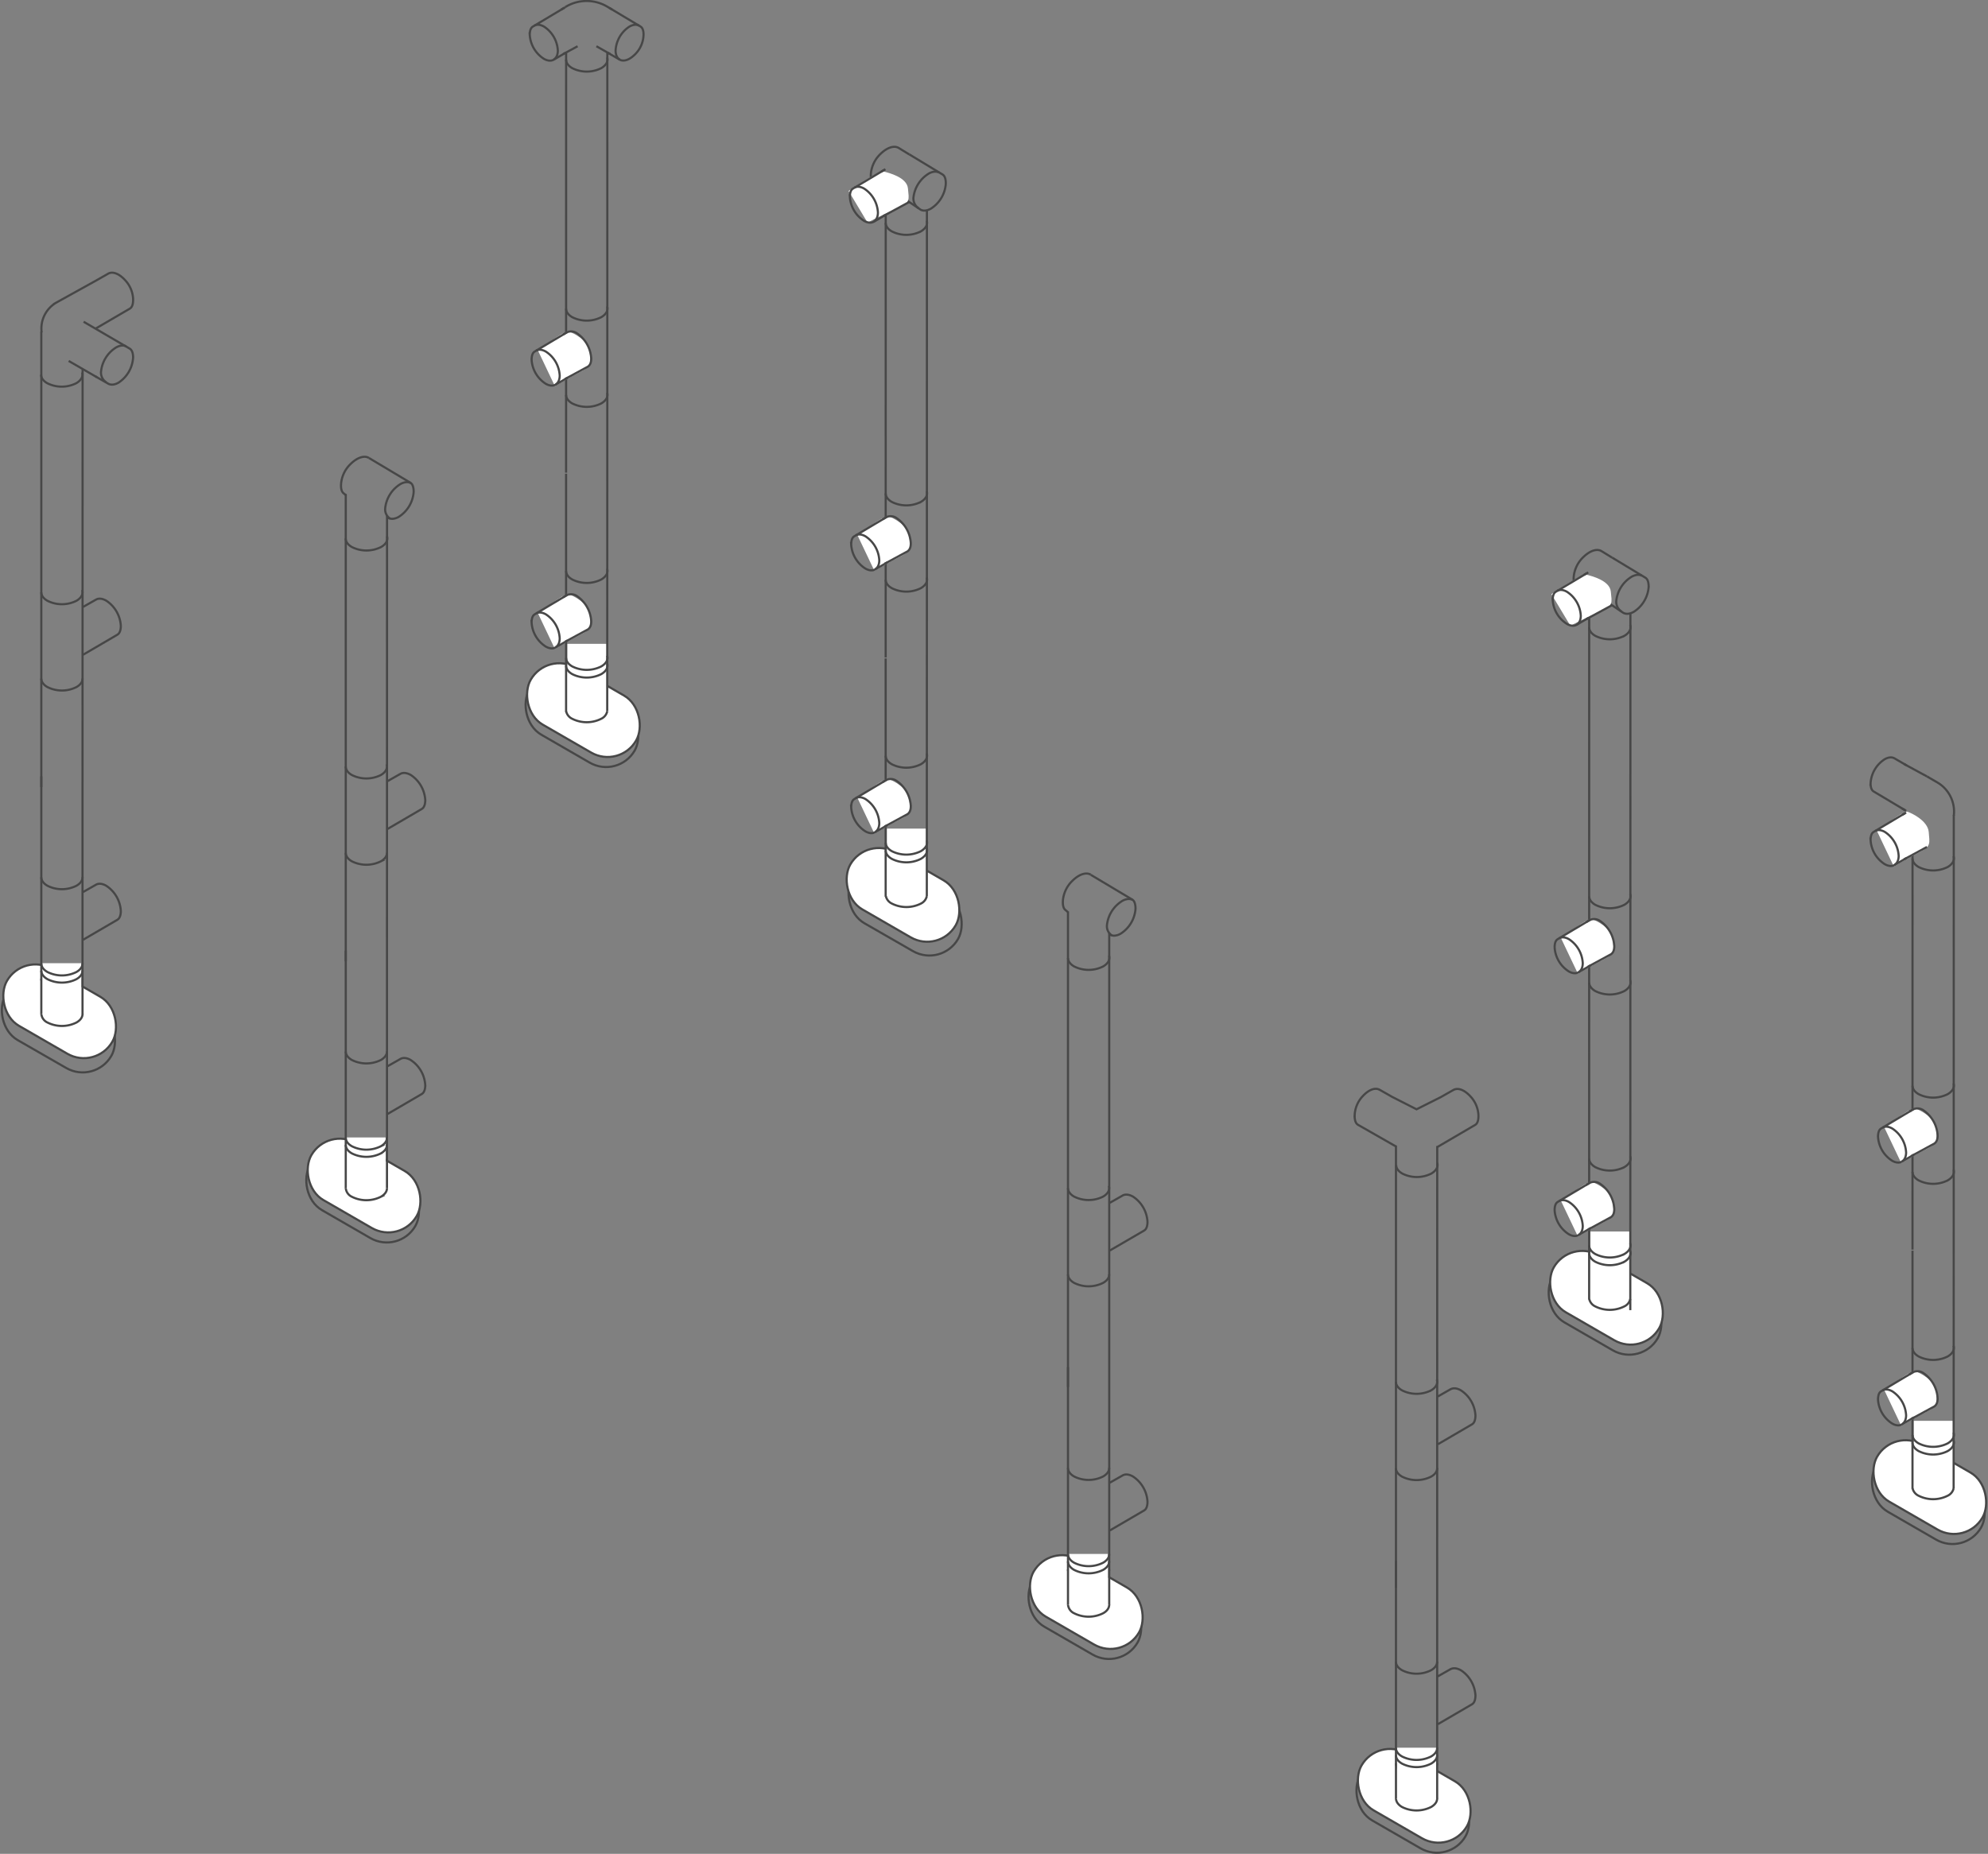 <svg xmlns="http://www.w3.org/2000/svg" viewBox="0 0 923.89 861.72"><rect x="0" y="0" width="923.89" height="861.72" fill="#808080" stroke="none"/><defs><style>.cls-1{fill:none;}.cls-1,.cls-2{stroke:#474747;stroke-miterlimit:10;}.cls-2,.cls-3{fill:#fff;}</style></defs><g id="Layer_2" data-name="Layer 2"><g id="Artwork"><rect class="cls-1" x="628.31" y="824.14" width="56.55" height="30.59" rx="15.3" transform="translate(507.68 -215.83) rotate(30)"/><rect class="cls-2" x="628.98" y="819.46" width="56.55" height="30.59" rx="15.3" transform="translate(505.43 -216.79) rotate(30)"/><line class="cls-1" x1="648.75" y1="738.05" x2="648.75" y2="532.48"/><path class="cls-1" d="M667.89,835.89c.07,1.46-.86,2.94-2.79,4.06a15,15,0,0,1-13.54,0c-1.86-1.07-2.79-2.56-2.8-4"/><path class="cls-1" d="M667.89,772.31c.07,1.47-.86,2.94-2.79,4.06a14.93,14.93,0,0,1-13.54,0c-1.88-1.08-2.81-2.49-2.81-3.91"/><path class="cls-1" d="M667.9,819.62c0,1.42-.93,2.83-2.8,3.91a14.93,14.93,0,0,1-13.54,0c-1.88-1.08-2.81-2.49-2.81-3.91"/><path class="cls-1" d="M668.21,801.47l15.93-9.29.08-.07c1-.62,1.47-2.17,1.47-4a15,15,0,0,0-6.78-11.73c-1.83-1-3.49-1.17-4.71-.52l-.05,0-6,3.41"/><path class="cls-1" d="M667.72,641.28c.59,1.74-.29,3.62-2.62,5a15,15,0,0,1-13.54,0c-1.87-1.07-2.81-2.49-2.81-3.91"/><path class="cls-1" d="M667.9,682.38c.05,1.45-.88,2.92-2.8,4a15,15,0,0,1-13.54,0c-1.87-1.07-2.81-2.49-2.81-3.91"/><path class="cls-1" d="M668.21,671.35l15.93-9.3.08-.06c1-.63,1.47-2.18,1.47-4a14.92,14.92,0,0,0-6.78-11.72c-1.83-1.06-3.49-1.18-4.71-.52l-.05,0-6,3.42"/><rect class="cls-3" x="649.1" y="812.4" width="18.33" height="23.76"/><line class="cls-1" x1="648.75" y1="836.04" x2="648.75" y2="725.56"/><polyline class="cls-1" points="667.9 836.04 667.9 733.45 667.93 532.73"/><path class="cls-1" d="M667.89,812.4c.07,1.46-.86,2.94-2.79,4.06a15,15,0,0,1-13.54,0c-1.88-1.08-2.81-2.5-2.81-3.91"/><path class="cls-1" d="M667.89,815.73c.07,1.47-.86,2.94-2.79,4.06a14.93,14.93,0,0,1-13.54,0c-1.88-1.08-2.81-2.49-2.81-3.91"/><rect class="cls-1" x="242.18" y="319.47" width="56.55" height="30.59" rx="15.3" transform="translate(203.62 -90.38) rotate(30)"/><rect class="cls-2" x="242.86" y="314.79" width="56.55" height="30.59" rx="15.3" transform="translate(201.37 -91.34) rotate(30)"/><line class="cls-1" x1="263.08" y1="219.71" x2="263.1" y2="24.45"/><path class="cls-1" d="M282.2,330.64a5,5,0,0,1-2.77,3.46,15,15,0,0,1-13.54,0,5.09,5.09,0,0,1-2.77-3.42"/><path class="cls-3" d="M250.08,163.09s12.1-9.71,14.15-9.05,9.46,4.25,9.86,9.45,1.2,6.61-4.4,9.41-11.81,6.6-11.81,6.6Z"/><path class="cls-1" d="M261.67,155.51l1.4-.84a4.77,4.77,0,0,1,4.82.1,15.16,15.16,0,0,1,6.87,11.88c0,1.86-.5,3-1.5,3.75l-10.65,5.77"/><path class="cls-1" d="M263.58,154.4l-15.08,9-.07.06c-1,.6-1.38,2.08-1.37,3.83a14.25,14.25,0,0,0,6.56,11.1c1.75,1,3.33,1.08,4.49.45l.05,0,5.67-3.3"/><path class="cls-1" d="M249.19,163c1.16-.67,2.76-.57,4.53.46a14.13,14.13,0,0,1,6.39,11.11c0,2-.73,3.48-1.89,4.15"/><path class="cls-1" d="M282.15,182.51c.59,1.74-.36,3.62-2.69,5a15,15,0,0,1-13.55,0c-1.87-1.08-2.81-2.5-2.81-3.91"/><path class="cls-1" d="M282.15,142.42c.59,1.75-.36,3.62-2.69,5a15,15,0,0,1-13.55,0c-1.87-1.08-2.81-2.49-2.81-3.91"/><path class="cls-1" d="M282.15,26.66c.59,1.74-.36,3.62-2.69,5a15,15,0,0,1-13.55,0c-1.87-1.08-2.81-2.5-2.81-3.91"/><rect class="cls-3" x="263.62" y="299.28" width="18.33" height="23.85"/><line class="cls-1" x1="263.08" y1="330.92" x2="263.08" y2="220.19"/><polyline class="cls-1" points="282.2 330.64 282.23 218.33 282.25 24.45"/><path class="cls-1" d="M282.15,304.76c.59,1.74-.36,3.62-2.69,5a15,15,0,0,1-13.55,0c-1.87-1.08-2.81-2.5-2.81-3.91"/><path class="cls-1" d="M282.15,308.34c.59,1.74-.36,3.62-2.69,5a15,15,0,0,1-13.55,0c-1.87-1.08-2.81-2.5-2.81-3.91"/><path class="cls-1" d="M282.15,264.35c.59,1.75-.36,3.63-2.69,5a15,15,0,0,1-13.55,0c-1.87-1.07-2.81-2.49-2.81-3.91"/><path class="cls-3" d="M250.08,285.25s12.1-9.71,14.15-9.06,9.46,4.26,9.86,9.46,1.2,6.6-4.4,9.4-11.81,6.6-11.81,6.6Z"/><path class="cls-1" d="M261.67,277.66l1.4-.84a4.8,4.8,0,0,1,4.82.11,15.14,15.14,0,0,1,6.87,11.87c0,1.86-.5,3-1.5,3.75l-10.65,5.78"/><path class="cls-1" d="M263.58,276.55l-15.08,9-.07.06c-1,.6-1.38,2.08-1.37,3.83a14.25,14.25,0,0,0,6.56,11.1c1.75,1,3.33,1.09,4.49.45l.05,0,5.67-3.3"/><path class="cls-1" d="M249.19,285.14c1.16-.67,2.76-.57,4.53.45a14.14,14.14,0,0,1,6.39,11.11c0,2.05-.73,3.49-1.89,4.15"/><rect class="cls-1" x="867.9" y="680.64" width="56.55" height="30.59" rx="15.3" transform="translate(468.03 -354.85) rotate(30)"/><rect class="cls-2" x="868.58" y="675.96" width="56.55" height="30.59" rx="15.3" transform="translate(465.78 -355.82) rotate(30)"/><line class="cls-1" x1="888.8" y1="580.87" x2="888.82" y2="388.82"/><path class="cls-1" d="M907.92,691.81a5,5,0,0,1-2.76,3.45,15,15,0,0,1-13.55,0,5.07,5.07,0,0,1-2.77-3.42"/><path class="cls-3" d="M875.8,524.26s12.1-9.71,14.15-9.06,9.46,4.25,9.86,9.46,1.2,6.6-4.4,9.4-11.81,6.6-11.81,6.6Z"/><path class="cls-1" d="M887.4,516.67l1.39-.84a4.82,4.82,0,0,1,4.82.1,15.18,15.18,0,0,1,6.87,11.88c0,1.86-.5,3-1.5,3.75l-10.65,5.78"/><path class="cls-1" d="M889.3,515.56l-15.08,9-.07.06c-1,.6-1.38,2.08-1.37,3.83a14.25,14.25,0,0,0,6.56,11.1c1.75,1,3.34,1.09,4.49.45l0,0,5.67-3.3"/><path class="cls-1" d="M874.91,524.15c1.16-.67,2.76-.58,4.53.45a14.14,14.14,0,0,1,6.39,11.11c0,2-.73,3.49-1.89,4.15"/><path class="cls-1" d="M907.88,543.67c.58,1.74-.37,3.62-2.7,5a15,15,0,0,1-13.55,0c-1.87-1.08-2.81-2.5-2.81-3.91"/><path class="cls-1" d="M907.88,503.59c.58,1.74-.37,3.62-2.7,5a15,15,0,0,1-13.55,0c-1.87-1.08-2.81-2.5-2.81-3.91"/><rect class="cls-3" x="889.34" y="660.45" width="18.33" height="23.85"/><line class="cls-1" x1="888.8" y1="692.08" x2="888.8" y2="581.35"/><polyline class="cls-1" points="907.92 691.81 907.95 592.95 907.98 378.81"/><path class="cls-1" d="M907.88,665.92c.58,1.74-.37,3.62-2.7,5a15,15,0,0,1-13.55,0c-1.87-1.08-2.81-2.49-2.81-3.91"/><path class="cls-1" d="M907.88,669.5c.58,1.74-.37,3.62-2.7,5a15,15,0,0,1-13.55,0c-1.87-1.08-2.81-2.49-2.81-3.91"/><path class="cls-1" d="M907.88,625.52c.58,1.74-.37,3.62-2.7,5a15,15,0,0,1-13.55,0c-1.87-1.08-2.81-2.5-2.81-3.91"/><path class="cls-3" d="M875.8,646.41s12.1-9.71,14.15-9.06,9.46,4.26,9.86,9.46,1.2,6.6-4.4,9.4-11.81,6.6-11.81,6.6Z"/><path class="cls-1" d="M887.4,638.83l1.39-.84a4.77,4.77,0,0,1,4.82.1A15.14,15.14,0,0,1,900.48,650c0,1.87-.5,3-1.5,3.75l-10.65,5.78"/><path class="cls-1" d="M889.3,637.71l-15.08,9-.07.06c-1,.61-1.38,2.09-1.37,3.84a14.25,14.25,0,0,0,6.56,11.09c1.75,1,3.34,1.09,4.49.45l0,0,5.67-3.31"/><path class="cls-1" d="M874.91,646.3c1.16-.67,2.76-.57,4.53.45a14.16,14.16,0,0,1,6.39,11.12c0,2-.73,3.48-1.89,4.15"/><rect class="cls-1" x="-1.24" y="459.47" width="56.55" height="30.59" rx="15.3" transform="matrix(0.87, 0.5, -0.5, 0.87, 241.01, 50.09)"/><rect class="cls-2" x="-0.56" y="454.79" width="56.55" height="30.59" rx="15.3" transform="translate(238.76 49.12) rotate(30)"/><line class="cls-1" x1="19.2" y1="365.85" x2="19.2" y2="154.11"/><path class="cls-1" d="M38.35,471.22c.07,1.47-.86,2.95-2.79,4.06a15,15,0,0,1-13.55,0,4.9,4.9,0,0,1-2.8-4"/><path class="cls-1" d="M38.35,407.65c.07,1.46-.86,2.94-2.79,4.06a15,15,0,0,1-13.55,0c-1.87-1.08-2.81-2.5-2.81-3.91"/><path class="cls-1" d="M38.35,455c0,1.41-.93,2.83-2.79,3.91a15,15,0,0,1-13.55,0c-1.87-1.08-2.81-2.5-2.81-3.91"/><path class="cls-1" d="M38.66,436.81l15.94-9.3.07-.06c1-.63,1.48-2.18,1.48-4a15,15,0,0,0-6.78-11.72c-1.83-1.06-3.49-1.18-4.71-.52l0,0-6,3.41"/><path class="cls-1" d="M38.18,274.25c.58,1.74-.29,3.62-2.62,5a15,15,0,0,1-13.55,0c-1.87-1.08-2.81-2.5-2.81-3.91"/><path class="cls-1" d="M38.35,315.36c.06,1.45-.88,2.91-2.79,4a15,15,0,0,1-13.55,0c-1.87-1.08-2.81-2.5-2.81-3.91"/><path class="cls-1" d="M38.66,304.32,54.6,295l.07-.06c1-.62,1.48-2.18,1.48-4a15,15,0,0,0-6.78-11.73c-1.83-1.05-3.49-1.18-4.71-.52l0,0-6,3.41"/><rect class="cls-3" x="19.56" y="447.73" width="18.33" height="23.76"/><line class="cls-1" x1="19.2" y1="471.38" x2="19.2" y2="360.89"/><polyline class="cls-1" points="38.35 471.5 38.35 370.73 38.39 171.82"/><path class="cls-1" d="M38.35,447.73c.07,1.47-.86,2.95-2.79,4.07a15,15,0,0,1-13.55,0c-1.87-1.08-2.81-2.49-2.81-3.91"/><path class="cls-1" d="M38.35,451.07c.07,1.46-.86,2.94-2.79,4.06a15,15,0,0,1-13.55,0c-1.87-1.08-2.81-2.5-2.81-3.91"/><path class="cls-1" d="M58.64,161c-1.19-.62-2.81-.52-4.61.46A15,15,0,0,0,46.93,173a5.43,5.43,0,0,0,2.52,4.77"/><path class="cls-1" d="M648.75,532.92,631.1,522.84l-.07-.06c-1.17-.69-1.56-2.53-1.46-4.63a13.66,13.66,0,0,1,3.6-8.46c3-3.33,6-4.19,7.87-3.17l.05,0,6,3.41,11.23,5.71L669.55,510l6-3.41.05,0c1.9-1,4.86-.16,7.87,3.17a13.66,13.66,0,0,1,3.6,8.46c.1,2.1-.29,3.94-1.45,4.63l-.08.06-17.61,10.3"/><line class="cls-1" x1="31.92" y1="167.78" x2="45" y2="175.34"/><path class="cls-1" d="M44.38,152.78l15.93-9.3.08-.06c1.17-.7,1.56-2.53,1.46-4.64a13.67,13.67,0,0,0-3.61-8.45c-3-3.33-6-4.19-7.87-3.17l0,0-6,3.41-17.92,9.93a13.94,13.94,0,0,0-7.1,14"/><path class="cls-1" d="M38.86,149.56l21.45,12.51.08.07c1,.62,1.47,2.17,1.47,4a15,15,0,0,1-6.78,11.73c-1.83,1.05-3.49,1.17-4.71.52l0,0-6-3.42"/><line class="cls-1" x1="268.43" y1="21.5" x2="261.75" y2="25.12"/><line class="cls-1" x1="260.81" y1="4.46" x2="262.2" y2="3.62"/><path class="cls-1" d="M262.71,3.35l-15.07,9-.07.06c-1,.6-1.39,2.08-1.37,3.83a14.25,14.25,0,0,0,6.56,11.1c1.75,1,3.33,1.08,4.49.45l0,0,5.68-3.3"/><path class="cls-1" d="M248.33,11.93c1.16-.66,2.76-.57,4.53.46a14.16,14.16,0,0,1,6.38,11.11c0,2.05-.72,3.48-1.88,4.15"/><line class="cls-1" x1="277.17" y1="21.5" x2="283.57" y2="25.12"/><line class="cls-1" x1="284.51" y1="4.46" x2="283.12" y2="3.62"/><path class="cls-1" d="M282.35,24.45l5.68,3.3,0,0c1.63.89,4.1.33,6.7-2.11a13.26,13.26,0,0,0,4.35-9.59c0-1.68-.4-3.09-1.37-3.68l-.07-.06-15.07-9h0a18.79,18.79,0,0,0-19.9,0h0"/><path class="cls-1" d="M297,11.93c-1.16-.66-2.76-.57-4.53.46a14.16,14.16,0,0,0-6.38,11.11c0,2.05.72,3.48,1.88,4.15"/><path class="cls-3" d="M872.34,386.39s12.1-9.71,14.15-9.06,9.46,4.26,9.86,9.46,1.2,6.6-4.4,9.4-11.81,6.61-11.81,6.61Z"/><path class="cls-1" d="M908,379.1a15.7,15.7,0,0,0-7.77-15.46l-4.7-2.73"/><line class="cls-1" x1="884.87" y1="399.47" x2="895.52" y2="393.69"/><line class="cls-1" x1="883.94" y1="378.81" x2="885.33" y2="377.97"/><path class="cls-1" d="M885.84,377.69l-15.08,9-.07.06c-1,.61-1.38,2.09-1.36,3.84a14.22,14.22,0,0,0,6.55,11.09c1.75,1,3.34,1.09,4.49.45l0,0,5.67-3.31"/><path class="cls-1" d="M871.45,386.28c1.16-.67,2.77-.57,4.53.45a14.16,14.16,0,0,1,6.39,11.12c0,2-.73,3.48-1.89,4.15"/><line class="cls-1" x1="895.52" y1="360.91" x2="884.87" y2="355.14"/><line class="cls-1" x1="883.94" y1="375.8" x2="885.33" y2="376.64"/><path class="cls-1" d="M885.84,376.91l-15.08-9-.07-.06c-1-.6-1.38-2.08-1.36-3.83a14.24,14.24,0,0,1,6.55-11.1c1.75-1,3.34-1.08,4.49-.45l0,0,5.67,3.3"/><path class="cls-1" d="M38.17,173.11c.58,1.74-.37,3.62-2.7,5a14.93,14.93,0,0,1-13.54,0c-1.88-1.08-2.81-2.49-2.82-3.91"/><rect class="cls-1" x="390.7" y="405.36" width="56.55" height="30.59" rx="15.3" transform="matrix(0.87, 0.5, -0.5, 0.87, 266.46, -153.13)"/><rect class="cls-2" x="391.38" y="400.68" width="56.55" height="30.59" rx="15.3" transform="translate(264.21 -154.1) rotate(30)"/><line class="cls-1" x1="411.6" y1="305.59" x2="411.62" y2="100.06"/><path class="cls-1" d="M430.72,416.53A5,5,0,0,1,428,420a14.93,14.93,0,0,1-13.54,0,5.07,5.07,0,0,1-2.77-3.42"/><path class="cls-3" d="M398.6,249s12.09-9.71,14.15-9.06,9.46,4.25,9.86,9.46,1.2,6.6-4.4,9.4-11.81,6.6-11.81,6.6Z"/><path class="cls-1" d="M410.19,241.39l1.4-.84a4.79,4.79,0,0,1,4.82.1,15.18,15.18,0,0,1,6.87,11.88c0,1.86-.5,3-1.5,3.75l-10.65,5.77"/><path class="cls-1" d="M412.1,240.28l-15.08,9-.07.06c-1,.6-1.38,2.08-1.37,3.83a14.25,14.25,0,0,0,6.56,11.1c1.75,1,3.33,1.08,4.49.45l.05,0,5.67-3.3"/><path class="cls-1" d="M397.71,248.86c1.16-.66,2.76-.57,4.53.46a14.17,14.17,0,0,1,6.39,11.11c0,2.05-.73,3.48-1.89,4.15"/><path class="cls-1" d="M430.67,268.39c.59,1.74-.36,3.62-2.7,5a15,15,0,0,1-13.54,0c-1.87-1.08-2.81-2.5-2.81-3.91"/><path class="cls-1" d="M430.67,228.3c.59,1.75-.36,3.63-2.7,5a15,15,0,0,1-13.54,0c-1.87-1.08-2.81-2.5-2.81-3.92"/><path class="cls-1" d="M430.67,102.54c.59,1.74-.36,3.62-2.7,5a14.93,14.93,0,0,1-13.54,0c-1.87-1.08-2.81-2.49-2.81-3.91"/><rect class="cls-3" x="412.14" y="385.17" width="18.33" height="23.85"/><line class="cls-1" x1="411.6" y1="416.8" x2="411.6" y2="306.07"/><polyline class="cls-1" points="430.72 416.52 430.75 304.21 430.77 97.9"/><path class="cls-1" d="M430.67,390.64c.59,1.74-.36,3.62-2.7,5a15,15,0,0,1-13.54,0c-1.87-1.08-2.81-2.49-2.81-3.91"/><path class="cls-1" d="M430.67,394.22c.59,1.74-.36,3.62-2.7,5a14.93,14.93,0,0,1-13.54,0c-1.87-1.08-2.81-2.49-2.81-3.91"/><path class="cls-1" d="M430.67,350.24c.59,1.74-.36,3.62-2.7,5a15,15,0,0,1-13.54,0c-1.87-1.08-2.81-2.5-2.81-3.91"/><path class="cls-3" d="M398.6,371.13s12.09-9.71,14.15-9.06,9.46,4.26,9.86,9.46,1.2,6.6-4.4,9.4-11.81,6.6-11.81,6.6Z"/><path class="cls-1" d="M410.19,363.55l1.4-.84a4.77,4.77,0,0,1,4.82.1,15.14,15.14,0,0,1,6.87,11.87c0,1.86-.5,3-1.5,3.75l-10.65,5.78"/><path class="cls-1" d="M412.1,362.43l-15.08,9-.07.06c-1,.61-1.38,2.09-1.37,3.84a14.25,14.25,0,0,0,6.56,11.09c1.75,1,3.33,1.09,4.49.45l.05,0,5.67-3.3"/><path class="cls-1" d="M397.71,371c1.16-.67,2.76-.57,4.53.45a14.19,14.19,0,0,1,6.39,11.12c0,2-.73,3.48-1.89,4.15"/><rect class="cls-1" x="140.25" y="540.46" width="56.55" height="30.59" rx="15.3" transform="translate(300.46 -9.8) rotate(30)"/><rect class="cls-2" x="140.92" y="535.79" width="56.55" height="30.59" rx="15.3" transform="translate(298.21 -10.77) rotate(30)"/><line class="cls-1" x1="160.68" y1="446.84" x2="160.68" y2="229.66"/><path class="cls-1" d="M179.83,552.21c.07,1.47-.86,2.95-2.79,4.07a15,15,0,0,1-13.55,0,4.9,4.9,0,0,1-2.8-4"/><path class="cls-1" d="M179.83,488.64c.07,1.46-.86,2.94-2.79,4.06a15,15,0,0,1-13.55,0c-1.87-1.08-2.8-2.5-2.81-3.91"/><path class="cls-1" d="M180.14,517.8l15.94-9.3.07-.06c1-.63,1.48-2.18,1.48-4a15,15,0,0,0-6.78-11.72c-1.83-1.06-3.49-1.18-4.71-.52l0,0-6,3.41"/><path class="cls-1" d="M179.66,355.24c.59,1.75-.29,3.62-2.62,5a15,15,0,0,1-13.55,0c-1.87-1.08-2.8-2.49-2.81-3.91"/><path class="cls-1" d="M179.83,396.35c.06,1.45-.88,2.91-2.79,4a15,15,0,0,1-13.55,0c-1.87-1.08-2.8-2.49-2.81-3.91"/><path class="cls-1" d="M180.14,385.31,196.08,376l.07-.07c1-.62,1.48-2.17,1.48-4a15,15,0,0,0-6.78-11.73c-1.83-1-3.49-1.17-4.71-.52l0,0-6,3.41"/><rect class="cls-3" x="161.04" y="528.73" width="18.22" height="23.76"/><line class="cls-1" x1="160.68" y1="552.37" x2="160.68" y2="441.88"/><polyline class="cls-1" points="179.84 552.21 179.84 445.85 179.87 239.64"/><path class="cls-1" d="M179.83,528.73c.07,1.46-.86,2.94-2.79,4.06a15,15,0,0,1-13.55,0c-1.87-1.08-2.8-2.5-2.81-3.92"/><path class="cls-1" d="M179.83,532.06c.07,1.46-.86,2.94-2.79,4.06a15,15,0,0,1-13.55,0c-1.87-1.08-2.8-2.5-2.81-3.91"/><path class="cls-1" d="M179.84,249.26c.59,1.76-.37,3.65-2.72,5a15.05,15.05,0,0,1-13.63,0c-1.88-1.09-2.83-2.51-2.83-3.94"/><path class="cls-1" d="M667.91,540.5c.59,1.74-.37,3.62-2.7,5a14.93,14.93,0,0,1-13.54,0c-1.87-1.08-2.81-2.49-2.81-3.91"/><path class="cls-1" d="M907.88,398c.58,1.74-.37,3.62-2.7,5a15,15,0,0,1-13.55,0c-1.87-1.08-2.81-2.49-2.81-3.91"/><rect class="cls-1" x="475.9" y="734.07" width="56.55" height="30.59" rx="15.3" transform="translate(442.23 -151.69) rotate(30)"/><rect class="cls-2" x="476.57" y="729.39" width="56.55" height="30.59" rx="15.3" transform="translate(439.98 -152.65) rotate(30)"/><line class="cls-1" x1="496.33" y1="644.71" x2="496.33" y2="423.65"/><path class="cls-1" d="M515.48,745.81c.07,1.47-.86,3-2.79,4.07a15,15,0,0,1-13.55,0,4.9,4.9,0,0,1-2.8-4"/><path class="cls-1" d="M515.48,682.24c.07,1.46-.86,2.94-2.79,4.06a15,15,0,0,1-13.55,0c-1.87-1.08-2.8-2.5-2.81-3.91"/><path class="cls-1" d="M515.49,729.55c0,1.41-.94,2.83-2.8,3.91a15,15,0,0,1-13.55,0c-1.87-1.08-2.8-2.5-2.81-3.91"/><path class="cls-1" d="M515.79,711.4l15.94-9.3.07-.06c1.05-.62,1.48-2.18,1.48-4a15,15,0,0,0-6.78-11.73c-1.83-1.06-3.49-1.18-4.71-.52l0,0-6,3.41"/><path class="cls-1" d="M515.31,551.2c.59,1.75-.29,3.62-2.62,5a15,15,0,0,1-13.55,0c-1.87-1.08-2.8-2.49-2.81-3.91"/><path class="cls-1" d="M515.48,592.31c.06,1.45-.88,2.91-2.79,4a15,15,0,0,1-13.55,0c-1.87-1.08-2.8-2.49-2.81-3.91"/><path class="cls-1" d="M515.79,581.27,531.73,572l.07-.07c1.05-.62,1.48-2.17,1.48-4a15,15,0,0,0-6.78-11.73c-1.83-1-3.49-1.17-4.71-.52l0,0-6,3.42"/><rect class="cls-3" x="496.69" y="722.33" width="18.33" height="23.76"/><line class="cls-1" x1="496.33" y1="745.97" x2="496.33" y2="635.48"/><polyline class="cls-1" points="515.49 745.97 515.49 640.02 515.49 433.54"/><path class="cls-1" d="M515.48,722.33c.07,1.46-.86,2.94-2.79,4.06a15,15,0,0,1-13.55,0c-1.87-1.08-2.8-2.5-2.81-3.91"/><path class="cls-1" d="M515.48,725.66c.07,1.46-.86,2.94-2.79,4.06a15,15,0,0,1-13.55,0c-1.87-1.08-2.8-2.5-2.81-3.91"/><rect class="cls-1" x="717.64" y="592.63" width="56.55" height="30.59" rx="15.3" transform="translate(403.89 -291.51) rotate(30)"/><rect class="cls-2" x="718.31" y="587.95" width="56.55" height="30.59" rx="15.3" transform="translate(401.65 -292.47) rotate(30)"/><line class="cls-1" x1="738.53" y1="488.94" x2="738.55" y2="287.17"/><path class="cls-1" d="M757.65,603.8a5,5,0,0,1-2.76,3.45,15,15,0,0,1-13.55,0,5.07,5.07,0,0,1-2.77-3.42"/><path class="cls-3" d="M725.53,436.25s12.1-9.71,14.15-9.06,9.46,4.25,9.86,9.46,1.2,6.6-4.4,9.4-11.81,6.6-11.81,6.6Z"/><path class="cls-1" d="M737.13,428.66l1.39-.84a4.79,4.79,0,0,1,4.82.1,15.18,15.18,0,0,1,6.87,11.88c0,1.86-.49,3-1.5,3.75l-10.65,5.77"/><path class="cls-1" d="M739,427.55l-15.08,9-.07.06c-1,.6-1.38,2.08-1.36,3.83a14.24,14.24,0,0,0,6.55,11.1c1.75,1,3.34,1.08,4.49.45l.05,0,5.67-3.3"/><path class="cls-1" d="M724.64,436.13c1.16-.66,2.77-.57,4.53.46a14.14,14.14,0,0,1,6.39,11.11c0,2.05-.73,3.48-1.89,4.15"/><path class="cls-1" d="M757.61,455.66c.58,1.74-.37,3.62-2.7,5a15,15,0,0,1-13.55,0c-1.87-1.08-2.8-2.5-2.81-3.91"/><path class="cls-1" d="M757.61,415.57c.58,1.75-.37,3.63-2.7,5a15,15,0,0,1-13.55,0c-1.87-1.08-2.8-2.5-2.81-3.92"/><rect class="cls-3" x="739.07" y="572.44" width="18.33" height="23.85"/><line class="cls-1" x1="738.53" y1="604.07" x2="738.53" y2="488.94"/><polyline class="cls-1" points="757.65 609 757.68 507.02 757.71 285.32"/><path class="cls-1" d="M757.61,577.91c.58,1.74-.37,3.62-2.7,5a15,15,0,0,1-13.55,0c-1.87-1.08-2.8-2.49-2.81-3.91"/><path class="cls-1" d="M757.61,581.49c.58,1.74-.37,3.62-2.7,5a15,15,0,0,1-13.55,0c-1.87-1.08-2.8-2.49-2.81-3.91"/><path class="cls-1" d="M757.61,537.51c.58,1.74-.37,3.62-2.7,5a15,15,0,0,1-13.55,0c-1.87-1.08-2.8-2.5-2.81-3.91"/><path class="cls-3" d="M725.53,558.4s12.1-9.71,14.15-9.06,9.46,4.26,9.86,9.46,1.2,6.6-4.4,9.4-11.81,6.6-11.81,6.6Z"/><path class="cls-1" d="M737.13,550.82l1.39-.84a4.77,4.77,0,0,1,4.82.1A15.14,15.14,0,0,1,750.21,562c0,1.86-.49,3-1.5,3.75l-10.65,5.78"/><path class="cls-1" d="M739,549.7l-15.08,9-.07.06c-1,.61-1.38,2.09-1.36,3.84a14.24,14.24,0,0,0,6.55,11.09c1.75,1,3.34,1.09,4.49.45l.05,0,5.67-3.3"/><path class="cls-1" d="M724.64,558.29c1.16-.67,2.77-.57,4.53.45a14.16,14.16,0,0,1,6.39,11.12c0,2-.73,3.48-1.89,4.15"/><path class="cls-1" d="M515.4,444.22c.58,1.74-.37,3.62-2.7,5a15,15,0,0,1-13.54,0c-1.88-1.08-2.81-2.5-2.82-3.91"/><path class="cls-1" d="M757.61,290.55c.58,1.74-.37,3.62-2.7,5a15,15,0,0,1-13.55,0c-1.87-1.08-2.8-2.49-2.81-3.91"/><path class="cls-1" d="M763.06,267.63c-1.19-.65-2.81-.57-4.63.37a15,15,0,0,0-7.31,11.46,5.43,5.43,0,0,0,2.44,4.8"/><path class="cls-1" d="M749.18,259.17l15.56,9.41.07.06c1,.65,1.4,2.37,1.37,4.21a15,15,0,0,1-7,11.6c-1.85,1-3.51,1.11-4.72.43l-.05,0-8.31-5.6"/><path class="cls-1" d="M740.79,278.17l-8.09-5.4-.07-.08c-1.19-.81-1.48-2.77-1.23-5a14.5,14.5,0,0,1,4.37-8.68c3.4-3.32,6.59-4,8.52-2.82l4.89,3"/><path class="cls-3" d="M721,276.18s14-9.6,16.41-9,10.73,2.7,11.19,7.84,1.39,6.53-5.1,9.31-13.69,6.53-13.69,6.53Z"/><polyline class="cls-1" points="737.15 287.84 747.8 282.06 749.18 281.32"/><line class="cls-1" x1="736.21" y1="267.18" x2="737.61" y2="266.34"/><path class="cls-1" d="M738.12,266.07l-15.08,9-.07.06c-1,.6-1.38,2.08-1.37,3.83A14.22,14.22,0,0,0,728.16,290c1.75,1,3.33,1.09,4.49.46l0,0,5.68-3.3"/><path class="cls-1" d="M723.73,274.65c1.16-.67,2.76-.57,4.53.46a14.14,14.14,0,0,1,6.38,11.11c0,2-.72,3.48-1.88,4.15"/><path class="cls-1" d="M436.43,80.21c-1.19-.64-2.81-.57-4.63.37A15.06,15.06,0,0,0,424.49,92a5.44,5.44,0,0,0,2.45,4.81"/><path class="cls-1" d="M422.56,71.75l15.55,9.41.08.06c1,.65,1.4,2.37,1.36,4.21a15,15,0,0,1-7,11.6c-1.85,1-3.51,1.11-4.72.43l0,0-8.31-5.6"/><path class="cls-1" d="M414.17,90.75l-8.1-5.4-.07-.07c-1.19-.82-1.48-2.78-1.23-5a14.5,14.5,0,0,1,4.37-8.68c3.41-3.32,6.59-4,8.53-2.82l4.89,3"/><path class="cls-3" d="M394.36,88.76s14-9.6,16.4-9,10.73,2.7,11.19,7.84,1.39,6.54-5.1,9.31-13.69,6.53-13.69,6.53Z"/><polyline class="cls-1" points="410.52 100.42 421.17 94.65 422.56 93.9"/><line class="cls-1" x1="409.59" y1="79.76" x2="410.98" y2="78.92"/><path class="cls-1" d="M411.49,78.65l-15.08,9-.07.06c-1,.6-1.38,2.08-1.37,3.83a14.25,14.25,0,0,0,6.56,11.1c1.75,1,3.34,1.08,4.49.45l.05,0,5.67-3.3"/><path class="cls-1" d="M397.1,87.23c1.16-.67,2.76-.57,4.53.46A14.14,14.14,0,0,1,408,98.8c0,2-.73,3.48-1.89,4.15"/><path class="cls-1" d="M526.36,418.3c-1.18-.64-2.8-.57-4.62.37a15,15,0,0,0-7.31,11.46,5.12,5.12,0,0,0,2.28,4.7"/><path class="cls-1" d="M506.92,406.64l19.35,11.56.07.06c1,.64,1.4,2.37,1.37,4.21a15,15,0,0,1-7,11.6c-1.85,1-3.51,1.11-4.72.43l0,0"/><path class="cls-1" d="M496.33,424l-1-.84-.08-.07c-1.18-.81-1.47-2.77-1.23-5a14.48,14.48,0,0,1,4.38-8.69c3.4-3.31,6.59-4,8.52-2.81"/><path class="cls-1" d="M190.89,224.54c-1.18-.65-2.8-.57-4.62.37A15,15,0,0,0,179,236.37a5.13,5.13,0,0,0,2.28,4.7"/><path class="cls-1" d="M171.45,212.88l19.35,11.55.07.07c1,.64,1.4,2.36,1.37,4.2a15,15,0,0,1-7,11.6c-1.85,1-3.51,1.12-4.72.44l-.05,0"/><path class="cls-1" d="M160.86,230.28l-1-.84-.08-.07c-1.18-.81-1.47-2.78-1.22-5a14.42,14.42,0,0,1,4.37-8.69c3.4-3.31,6.59-4,8.52-2.81"/></g></g></svg>